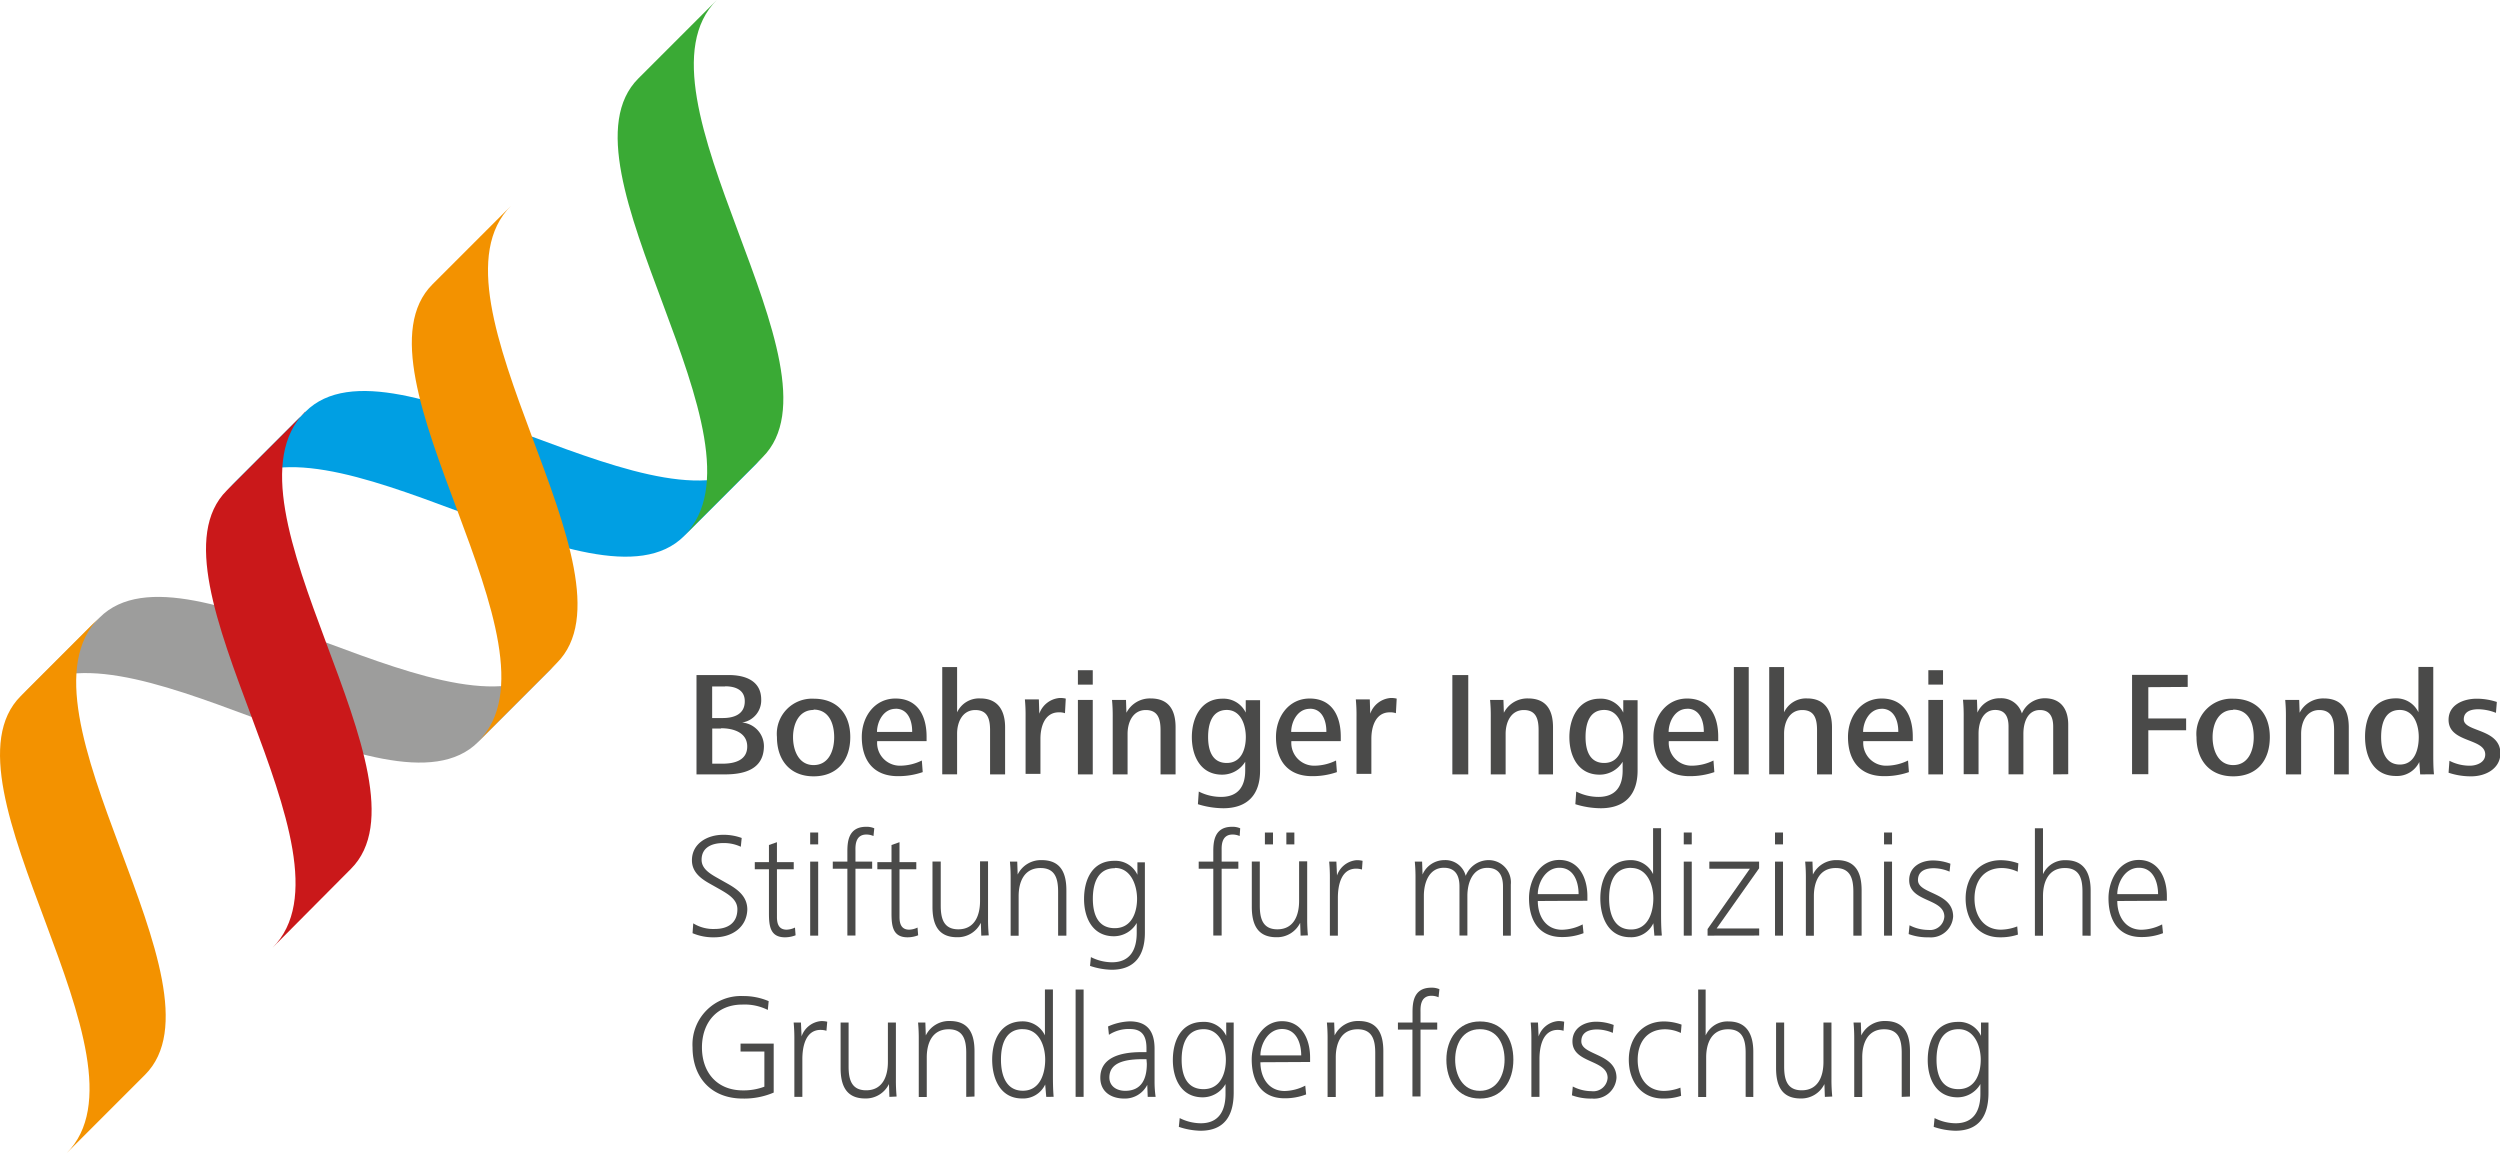 <?xml version="1.0" encoding="UTF-8"?>
<svg xmlns="http://www.w3.org/2000/svg" xmlns:xlink="http://www.w3.org/1999/xlink" id="Ebene_1" data-name="Ebene 1" viewBox="0 0 284.35 131.21">
  <defs>
    <style>.cls-1{fill:none;}.cls-2{fill:#4a4a49;}.cls-3{clip-path:url(#clip-path);}.cls-4{fill:#009fe3;}.cls-5{fill:#9d9d9c;}.cls-6{fill:#f39200;}.cls-7{fill:#ca181a;}.cls-8{fill:#3aaa35;}</style>
    <clipPath id="clip-path" transform="translate(-222 -192.7)">
      <rect class="cls-1" x="222" y="192.7" width="286.28" height="131.21"></rect>
    </clipPath>
  </defs>
  <title>4c_bif_d</title>
  <path class="cls-2" d="M304.45,280.78h-3.23v-11.3h3.68c1.85,0,3.68.64,3.68,2.79a2.55,2.55,0,0,1-2.18,2.61,2.71,2.71,0,0,1,2.49,2.69C308.87,280.21,306.65,280.78,304.45,280.78Zm0-10H303v3.59h1.22c1.25,0,2.49-.42,2.49-1.9C306.72,271.14,305.6,270.76,304.48,270.76Zm-.44,4.78h-1v4h1.19c1.3,0,2.79-.36,2.79-1.95S305.43,275.53,304,275.53Z" transform="translate(-222 -192.7)"></path>
  <path class="cls-2" d="M314.54,281c-2.71,0-4.17-1.88-4.17-4.46a4,4,0,0,1,4.17-4.37c2.68,0,4.17,1.73,4.17,4.37S317.22,281,314.54,281Zm0-7.55c-1.69,0-2.34,1.61-2.34,3.1s.64,3.17,2.34,3.17,2.34-1.61,2.34-3.17S316.28,273.41,314.54,273.41Z" transform="translate(-222 -192.7)"></path>
  <path class="cls-2" d="M321.77,277a2.59,2.59,0,0,0,2.62,2.79,5.65,5.65,0,0,0,2.46-.59l.1,1.32a8.4,8.4,0,0,1-2.83.46c-2.78,0-4.1-1.81-4.1-4.46,0-2.32,1.47-4.37,3.83-4.37,2.52,0,3.54,1.95,3.54,4.34V277Zm2.1-3.68c-1.44,0-2.12,1.54-2.12,2.63h4C325.77,274.74,325.31,273.31,323.87,273.31Z" transform="translate(-222 -192.7)"></path>
  <path class="cls-2" d="M334.61,280.78v-5c0-1.2-.22-2.32-1.68-2.32s-2.07,1.37-2.07,2.69v4.62h-1.69V268.57h1.69v5.15a2.75,2.75,0,0,1,2.63-1.58c2,0,2.83,1.35,2.83,3.29v5.35Z" transform="translate(-222 -192.7)"></path>
  <path class="cls-2" d="M343.13,273.82a1.92,1.92,0,0,0-.69-.1c-1.66,0-2.1,1.71-2.1,3v4h-1.69v-6.52a18.7,18.7,0,0,0-.08-1.95h1.59l.05,1.63a2.68,2.68,0,0,1,2.3-1.79,2.55,2.55,0,0,1,.71.07Z" transform="translate(-222 -192.7)"></path>
  <path class="cls-2" d="M344.6,270.57v-1.64h1.69v1.64Zm0,10.21v-8.47h1.69v8.47Z" transform="translate(-222 -192.7)"></path>
  <path class="cls-2" d="M354,280.78v-5c0-1.19-.22-2.32-1.68-2.32s-2.07,1.37-2.07,2.71v4.61h-1.69v-6.52a18.7,18.7,0,0,0-.08-1.95h1.59l.05,1.46a3,3,0,0,1,2.74-1.63c2.1,0,2.85,1.34,2.85,3.29v5.35Z" transform="translate(-222 -192.7)"></path>
  <path class="cls-2" d="M361.13,284.63a9.83,9.83,0,0,1-2.88-.46l.1-1.44a5.56,5.56,0,0,0,2.52.61c2,0,2.76-1.24,2.76-3v-1a3.06,3.06,0,0,1-2.63,1.47c-2.47,0-3.44-2.15-3.44-4.27s1-4.37,3.47-4.37a2.8,2.8,0,0,1,2.66,1.58v-1.41h1.63v8C365.33,283.05,363.92,284.63,361.13,284.63Zm.41-11.18c-1.74,0-2.13,1.66-2.13,3.08s.41,2.95,2.12,2.95,2.17-1.66,2.17-2.95S363.18,273.45,361.53,273.45Z" transform="translate(-222 -192.7)"></path>
  <path class="cls-2" d="M368.88,277a2.59,2.59,0,0,0,2.62,2.79,5.65,5.65,0,0,0,2.46-.59l.1,1.32a8.4,8.4,0,0,1-2.83.46c-2.78,0-4.1-1.81-4.1-4.46,0-2.32,1.47-4.37,3.83-4.37,2.52,0,3.54,1.95,3.54,4.34V277Zm2.1-3.68c-1.44,0-2.12,1.54-2.12,2.63h4C372.88,274.74,372.42,273.31,371,273.31Z" transform="translate(-222 -192.7)"></path>
  <path class="cls-2" d="M380.77,273.82a1.92,1.92,0,0,0-.69-.1c-1.66,0-2.1,1.71-2.1,3v4h-1.69v-6.52a18.56,18.56,0,0,0-.08-1.95h1.59l.05,1.63a2.68,2.68,0,0,1,2.3-1.79,2.56,2.56,0,0,1,.71.07Z" transform="translate(-222 -192.7)"></path>
  <path class="cls-2" d="M387.19,280.78v-11.3H389v11.3Z" transform="translate(-222 -192.7)"></path>
  <path class="cls-2" d="M397,280.78v-5c0-1.19-.22-2.32-1.68-2.32s-2.07,1.37-2.07,2.71v4.61h-1.69v-6.52a18.57,18.57,0,0,0-.08-1.95H393l.05,1.46a3,3,0,0,1,2.74-1.63c2.1,0,2.85,1.34,2.85,3.29v5.35Z" transform="translate(-222 -192.7)"></path>
  <path class="cls-2" d="M404.06,284.63a9.83,9.83,0,0,1-2.88-.46l.1-1.44a5.57,5.57,0,0,0,2.52.61c2,0,2.76-1.24,2.76-3v-1a3.06,3.06,0,0,1-2.62,1.47c-2.47,0-3.44-2.15-3.44-4.27s1-4.37,3.47-4.37a2.81,2.81,0,0,1,2.66,1.58v-1.41h1.63v8C408.26,283.05,406.85,284.63,404.06,284.63Zm.41-11.18c-1.75,0-2.13,1.66-2.13,3.08s.41,2.95,2.12,2.95,2.17-1.66,2.17-2.95S406.11,273.45,404.46,273.45Z" transform="translate(-222 -192.7)"></path>
  <path class="cls-2" d="M411.81,277a2.59,2.59,0,0,0,2.62,2.79,5.65,5.65,0,0,0,2.46-.59l.1,1.32a8.4,8.4,0,0,1-2.83.46c-2.78,0-4.1-1.81-4.1-4.46,0-2.32,1.47-4.37,3.83-4.37,2.52,0,3.54,1.95,3.54,4.34V277Zm2.1-3.68c-1.44,0-2.12,1.54-2.12,2.63h4C415.81,274.74,415.35,273.31,413.91,273.31Z" transform="translate(-222 -192.7)"></path>
  <path class="cls-2" d="M419.21,280.78V268.57h1.69v12.21Z" transform="translate(-222 -192.7)"></path>
  <path class="cls-2" d="M428.67,280.78v-5c0-1.2-.22-2.32-1.68-2.32s-2.07,1.37-2.07,2.69v4.62h-1.69V268.57h1.69v5.15a2.75,2.75,0,0,1,2.62-1.58c2,0,2.83,1.35,2.83,3.29v5.35Z" transform="translate(-222 -192.7)"></path>
  <path class="cls-2" d="M433.93,277a2.59,2.59,0,0,0,2.63,2.79,5.65,5.65,0,0,0,2.46-.59l.1,1.32a8.4,8.4,0,0,1-2.83.46c-2.78,0-4.1-1.81-4.1-4.46,0-2.32,1.47-4.37,3.83-4.37,2.52,0,3.54,1.95,3.54,4.34V277Zm2.1-3.68c-1.44,0-2.12,1.54-2.12,2.63h4C437.93,274.74,437.47,273.31,436,273.31Z" transform="translate(-222 -192.7)"></path>
  <path class="cls-2" d="M441.33,270.57v-1.64H443v1.64Zm0,10.21v-8.47H443v8.47Z" transform="translate(-222 -192.7)"></path>
  <path class="cls-2" d="M455.53,280.78v-5.44c0-1-.32-1.88-1.51-1.88-1.39,0-1.88,1.39-1.88,2.69v4.62h-1.69v-5.44c0-1-.32-1.88-1.51-1.88-1.39,0-1.9,1.39-1.9,2.69v4.62h-1.69v-6.52a18.84,18.84,0,0,0-.08-1.95h1.59l.05,1.46a2.76,2.76,0,0,1,2.59-1.63,2.44,2.44,0,0,1,2.47,1.73,2.82,2.82,0,0,1,2.59-1.73c1.85,0,2.68,1.25,2.68,3v5.64Z" transform="translate(-222 -192.7)"></path>
  <path class="cls-2" d="M466.35,270.86v3.56h4.3v1.34h-4.3v5H464.5v-11.3h6.33v1.37Z" transform="translate(-222 -192.7)"></path>
  <path class="cls-2" d="M476,281c-2.71,0-4.17-1.88-4.17-4.46a4,4,0,0,1,4.17-4.37c2.68,0,4.17,1.73,4.17,4.37S478.73,281,476,281Zm0-7.55c-1.69,0-2.34,1.61-2.34,3.1s.64,3.17,2.34,3.17,2.34-1.61,2.34-3.17S477.79,273.41,476,273.41Z" transform="translate(-222 -192.7)"></path>
  <path class="cls-2" d="M487.48,280.78v-5c0-1.19-.22-2.32-1.68-2.32s-2.07,1.37-2.07,2.71v4.61H482v-6.52a18.59,18.59,0,0,0-.08-1.95h1.59l.05,1.46a3,3,0,0,1,2.74-1.63c2.1,0,2.85,1.34,2.85,3.29v5.35Z" transform="translate(-222 -192.7)"></path>
  <path class="cls-2" d="M497.27,280.78l-.1-1.41a2.8,2.8,0,0,1-2.66,1.59c-2.56,0-3.51-2.22-3.51-4.46s.95-4.37,3.51-4.37a2.77,2.77,0,0,1,2.56,1.58v-5.15h1.69v9.67c0,.93,0,1.75.08,2.54Zm-2.32-7.33c-1.75,0-2.12,1.66-2.12,3.08s.41,3.13,2.13,3.13,2.15-1.79,2.15-3.13S496.59,273.45,494.95,273.45Z" transform="translate(-222 -192.7)"></path>
  <path class="cls-2" d="M503.09,281a7.92,7.92,0,0,1-2.59-.41l.1-1.36a5,5,0,0,0,2.32.56c.78,0,1.75-.37,1.75-1.27,0-1.91-4.17-1.29-4.17-3.95,0-1.74,1.73-2.4,3.2-2.4a7.42,7.42,0,0,1,2.29.37l-.1,1.24a5.67,5.67,0,0,0-2-.41c-.75,0-1.66.2-1.66,1.15,0,1.47,4.17,1,4.17,3.9C506.35,280.17,504.67,281,503.09,281Z" transform="translate(-222 -192.7)"></path>
  <path class="cls-2" d="M303.26,299.31a6,6,0,0,1-2.49-.47l.08-1.12a4.31,4.31,0,0,0,2.46.64c1.47,0,2.56-.68,2.56-2.24,0-1.07-.93-1.66-2-2.27l-1.17-.66c-1.05-.59-2-1.34-2-2.64,0-1.93,1.78-2.9,3.54-2.9a6,6,0,0,1,2.12.36l-.1,1a4.51,4.51,0,0,0-2-.42c-1.25,0-2.46.47-2.46,1.9,0,.91.73,1.46,1.68,2l1.17.66c1.19.66,2.35,1.47,2.35,3C306.94,298.16,305.28,299.31,303.26,299.31Z" transform="translate(-222 -192.7)"></path>
  <path class="cls-2" d="M311.29,299.31c-1.68,0-1.83-1.27-1.83-2.74v-5h-1.61v-.81h1.61v-1.95l.91-.32v2.27h1.91v.81h-1.91V297c0,.76.2,1.44,1.1,1.44a2.3,2.3,0,0,0,.95-.24l.07.88A3.31,3.31,0,0,1,311.29,299.31Z" transform="translate(-222 -192.7)"></path>
  <path class="cls-2" d="M314.15,288.74v-1.35h.91v1.35Zm0,10.38v-8.42h.91v8.42Z" transform="translate(-222 -192.7)"></path>
  <path class="cls-2" d="M321.35,287.79a2,2,0,0,0-.81-.17c-1.34,0-1.24,1.44-1.24,1.86v1.22h1.9v.81h-1.9v7.6h-.92v-7.6h-1.66v-.81h1.66v-1.13c0-1.07.08-2.83,2.13-2.83a2.17,2.17,0,0,1,.93.17Z" transform="translate(-222 -192.7)"></path>
  <path class="cls-2" d="M325.23,299.31c-1.68,0-1.83-1.27-1.83-2.74v-5h-1.61v-.81h1.61v-1.95l.91-.32v2.27h1.91v.81h-1.91V297c0,.76.2,1.44,1.1,1.44a2.3,2.3,0,0,0,.95-.24l.07.88A3.31,3.31,0,0,1,325.23,299.31Z" transform="translate(-222 -192.7)"></path>
  <path class="cls-2" d="M333.61,299.12l-.05-1.46a2.92,2.92,0,0,1-2.71,1.64c-2.18,0-2.79-1.51-2.79-3.46v-5.15H329v5c0,1.42.29,2.71,2,2.71,1.88,0,2.47-1.61,2.47-3.22v-4.51h.91v6.42a19.67,19.67,0,0,0,.08,2Z" transform="translate(-222 -192.7)"></path>
  <path class="cls-2" d="M342.35,299.12v-5c0-1.42-.3-2.69-2-2.69-1.88,0-2.49,1.59-2.49,3.2v4.5h-.91V292.7a19.68,19.68,0,0,0-.08-2h.83l.05,1.47a2.94,2.94,0,0,1,2.73-1.64c2.19,0,2.81,1.49,2.81,3.44v5.15Z" transform="translate(-222 -192.7)"></path>
  <path class="cls-2" d="M348.44,303a8.16,8.16,0,0,1-2.46-.44l.1-1a5.36,5.36,0,0,0,2.4.59c2.08,0,2.81-1.46,2.81-3.34v-1.13a3,3,0,0,1-2.59,1.51c-2.49,0-3.4-2.18-3.4-4.23,0-2.24.95-4.35,3.44-4.35a2.75,2.75,0,0,1,2.63,1.59v-1.42h.85v8C352.22,301.27,351.15,303,348.44,303Zm.37-11.55c-2,0-2.51,1.81-2.51,3.47s.51,3.35,2.49,3.35,2.54-1.88,2.54-3.35S350.66,291.42,348.82,291.42Z" transform="translate(-222 -192.7)"></path>
  <path class="cls-2" d="M363,287.79a2,2,0,0,0-.81-.17c-1.34,0-1.24,1.44-1.24,1.86v1.22h1.9v.81h-1.9v7.6H360v-7.6h-1.66v-.81H360v-1.13c0-1.07.08-2.83,2.13-2.83a2.17,2.17,0,0,1,.93.17Z" transform="translate(-222 -192.7)"></path>
  <path class="cls-2" d="M369.93,299.12l-.05-1.46a2.92,2.92,0,0,1-2.71,1.64c-2.18,0-2.79-1.51-2.79-3.46v-5.15h.91v5c0,1.42.29,2.71,2,2.71,1.88,0,2.47-1.61,2.47-3.22v-4.51h.92v6.42a19.82,19.82,0,0,0,.08,2Zm-4.06-10.38v-1.35h.92v1.35Zm2.44,0v-1.35h.91v1.35Z" transform="translate(-222 -192.7)"></path>
  <path class="cls-2" d="M376.91,291.6a2.25,2.25,0,0,0-.66-.1c-1.76,0-2.08,2-2.08,3.32v4.3h-.91V292.7a19.57,19.57,0,0,0-.08-2H374l.07,1.58a2.58,2.58,0,0,1,2.18-1.74,2.66,2.66,0,0,1,.73.07Z" transform="translate(-222 -192.7)"></path>
  <path class="cls-2" d="M392.95,299.12v-5.59c0-1.2-.44-2.12-1.78-2.12-1.64,0-2.27,1.63-2.27,3.2v4.5H388v-5.59c0-1.2-.44-2.12-1.78-2.12-1.64,0-2.27,1.63-2.27,3.2v4.5H383V292.7a19.57,19.57,0,0,0-.08-2h.83l.05,1.47a2.7,2.7,0,0,1,2.49-1.64,2.38,2.38,0,0,1,2.42,1.79,2.82,2.82,0,0,1,2.54-1.79,2.53,2.53,0,0,1,2.59,2.78v5.81Z" transform="translate(-222 -192.7)"></path>
  <path class="cls-2" d="M396.91,295.18c0,1.69.88,3.27,2.76,3.27a5.33,5.33,0,0,0,2.34-.61l.1,1a6.71,6.71,0,0,1-2.46.44c-2.69,0-3.74-2-3.74-4.42,0-2.07,1.22-4.35,3.44-4.35s3.2,2,3.2,4.13v.51Zm2.46-3.78c-1.61,0-2.46,1.76-2.46,3h4.64C401.55,293,401,291.4,399.37,291.4Z" transform="translate(-222 -192.7)"></path>
  <path class="cls-2" d="M410.17,299.12l-.12-1.41a2.77,2.77,0,0,1-2.63,1.59c-2.49,0-3.4-2.27-3.4-4.42s.92-4.35,3.46-4.35a2.79,2.79,0,0,1,2.54,1.59v-5.22h.91v9.45c0,.9,0,1.83.09,2.76Zm-2.66-7.71c-2,0-2.49,1.81-2.49,3.47s.51,3.54,2.49,3.54,2.54-2,2.54-3.54S409.36,291.42,407.51,291.42Z" transform="translate(-222 -192.7)"></path>
  <path class="cls-2" d="M413.51,288.74v-1.35h.91v1.35Zm0,10.38v-8.42h.91v8.42Z" transform="translate(-222 -192.7)"></path>
  <path class="cls-2" d="M416.22,299.12v-.75l4.81-6.86h-4.61v-.81h5.66v.76l-4.83,6.84h4.84v.81Z" transform="translate(-222 -192.7)"></path>
  <path class="cls-2" d="M423.89,288.74v-1.35h.91v1.35Zm0,10.38v-8.42h.91v8.42Z" transform="translate(-222 -192.7)"></path>
  <path class="cls-2" d="M432.8,299.12v-5c0-1.42-.3-2.69-2-2.69-1.88,0-2.49,1.59-2.49,3.2v4.5h-.91V292.7a19.83,19.83,0,0,0-.08-2h.83l.05,1.47a2.94,2.94,0,0,1,2.73-1.64c2.18,0,2.81,1.49,2.81,3.44v5.15Z" transform="translate(-222 -192.7)"></path>
  <path class="cls-2" d="M436.29,288.74v-1.35h.91v1.35Zm0,10.38v-8.42h.91v8.42Z" transform="translate(-222 -192.7)"></path>
  <path class="cls-2" d="M441.38,299.31a6.17,6.17,0,0,1-2.29-.37l.1-1a4.68,4.68,0,0,0,2.13.53,1.63,1.63,0,0,0,1.83-1.51c0-2.13-4-1.61-4-4.15,0-1.54,1.36-2.24,2.69-2.24a5.64,5.64,0,0,1,2,.37l-.1.9a4.68,4.68,0,0,0-1.79-.39c-.86,0-1.8.27-1.8,1.35,0,1.63,4,1.34,4,4.15A2.54,2.54,0,0,1,441.38,299.31Z" transform="translate(-222 -192.7)"></path>
  <path class="cls-2" d="M449.48,299.31c-2.54,0-3.91-2-3.91-4.42s1.49-4.35,4-4.35a6,6,0,0,1,2,.36l-.08.95a4.29,4.29,0,0,0-1.78-.42c-2.1,0-3.13,1.51-3.13,3.47s1.05,3.54,3,3.54a5.36,5.36,0,0,0,1.86-.37l.08.93A6.21,6.21,0,0,1,449.48,299.31Z" transform="translate(-222 -192.7)"></path>
  <path class="cls-2" d="M458.86,299.12v-5c0-1.42-.3-2.69-2-2.69-1.88,0-2.49,1.59-2.49,3.2v4.5h-.92V286.91h.92v5.22a2.72,2.72,0,0,1,2.61-1.59c2.08,0,2.81,1.49,2.81,3.44v5.15Z" transform="translate(-222 -192.7)"></path>
  <path class="cls-2" d="M462.82,295.18c0,1.69.88,3.27,2.76,3.27a5.33,5.33,0,0,0,2.34-.61l.1,1a6.71,6.71,0,0,1-2.46.44c-2.69,0-3.74-2-3.74-4.42,0-2.07,1.22-4.35,3.44-4.35s3.2,2,3.2,4.13v.51Zm2.45-3.78c-1.61,0-2.45,1.76-2.45,3h4.64C467.46,293,466.89,291.4,465.28,291.4Z" transform="translate(-222 -192.7)"></path>
  <path class="cls-2" d="M306.48,317.65c-3.54,0-5.71-2.35-5.71-5.83a5.51,5.51,0,0,1,5.71-5.83,7.32,7.32,0,0,1,2.95.58l-.1,1a5.91,5.91,0,0,0-2.9-.61c-2.91,0-4.59,2.08-4.59,4.88s1.68,4.88,4.66,4.88a6.67,6.67,0,0,0,2.44-.42v-4h-2.71v-.9H310v5.57A8.52,8.52,0,0,1,306.48,317.65Z" transform="translate(-222 -192.7)"></path>
  <path class="cls-2" d="M316,309.94a2.25,2.25,0,0,0-.66-.1c-1.76,0-2.08,2-2.08,3.32v4.3h-.91V311a19.68,19.68,0,0,0-.08-2h.83l.07,1.58a2.58,2.58,0,0,1,2.19-1.74,2.67,2.67,0,0,1,.73.07Z" transform="translate(-222 -192.7)"></path>
  <path class="cls-2" d="M323.16,317.46l-.05-1.46a2.92,2.92,0,0,1-2.71,1.64c-2.18,0-2.79-1.51-2.79-3.46V309h.91v5c0,1.42.29,2.71,2,2.71,1.88,0,2.47-1.61,2.47-3.22V309h.91v6.42a19.67,19.67,0,0,0,.08,2Z" transform="translate(-222 -192.7)"></path>
  <path class="cls-2" d="M331.9,317.46v-5c0-1.42-.3-2.69-2-2.69-1.88,0-2.49,1.59-2.49,3.2v4.5h-.91V311a19.71,19.71,0,0,0-.08-2h.83l.05,1.47a2.94,2.94,0,0,1,2.73-1.64c2.19,0,2.81,1.49,2.81,3.44v5.15Z" transform="translate(-222 -192.7)"></path>
  <path class="cls-2" d="M341,317.46l-.12-1.41a2.77,2.77,0,0,1-2.63,1.59c-2.49,0-3.4-2.27-3.4-4.42s.91-4.35,3.46-4.35a2.79,2.79,0,0,1,2.54,1.59v-5.22h.91v9.45c0,.9,0,1.83.08,2.76Zm-2.66-7.71c-2,0-2.49,1.81-2.49,3.47s.51,3.54,2.49,3.54,2.54-2,2.54-3.54S340.2,309.76,338.35,309.76Z" transform="translate(-222 -192.7)"></path>
  <path class="cls-2" d="M344.34,317.46V305.25h.91v12.21Z" transform="translate(-222 -192.7)"></path>
  <path class="cls-2" d="M352.54,317.46l-.05-1.37a2.85,2.85,0,0,1-2.61,1.56c-1.49,0-2.73-.76-2.73-2.37,0-2.15,2-2.91,4.67-2.91h.58v-.44c0-1.32-.44-2.19-1.88-2.19a4.11,4.11,0,0,0-2.39.66l-.1-.95a6.52,6.52,0,0,1,2.46-.58c2,0,2.83,1.13,2.83,3.12v3.73a12.2,12.2,0,0,0,.12,1.74Zm-.14-4.29h-.22c-1.61,0-4,.12-4,2.08,0,1,.83,1.52,1.8,1.52,1.9,0,2.46-1.42,2.46-3.08Z" transform="translate(-222 -192.7)"></path>
  <path class="cls-2" d="M358.54,321.31a8.16,8.16,0,0,1-2.46-.44l.1-1a5.36,5.36,0,0,0,2.4.59c2.08,0,2.81-1.46,2.81-3.34V316a3,3,0,0,1-2.59,1.51c-2.49,0-3.4-2.18-3.4-4.23,0-2.24.95-4.35,3.44-4.35a2.75,2.75,0,0,1,2.63,1.59V309h.85v8C362.31,319.62,361.25,321.31,358.54,321.31Zm.37-11.55c-2,0-2.51,1.81-2.51,3.47s.51,3.35,2.49,3.35,2.54-1.88,2.54-3.35S360.76,309.76,358.91,309.76Z" transform="translate(-222 -192.7)"></path>
  <path class="cls-2" d="M365.36,313.52c0,1.69.88,3.27,2.76,3.27a5.33,5.33,0,0,0,2.34-.61l.1,1a6.71,6.71,0,0,1-2.45.44c-2.69,0-3.74-2-3.74-4.42,0-2.07,1.22-4.35,3.44-4.35s3.2,2,3.2,4.13v.51Zm2.46-3.78c-1.61,0-2.46,1.76-2.46,3H370C370,311.33,369.43,309.74,367.82,309.74Z" transform="translate(-222 -192.7)"></path>
  <path class="cls-2" d="M378.42,317.46v-5c0-1.42-.3-2.69-2-2.69-1.88,0-2.49,1.59-2.49,3.2v4.5H373V311a19.57,19.57,0,0,0-.08-2h.83l.05,1.47a2.94,2.94,0,0,1,2.73-1.64c2.19,0,2.81,1.49,2.81,3.44v5.15Z" transform="translate(-222 -192.7)"></path>
  <path class="cls-2" d="M385.62,306.13a2,2,0,0,0-.81-.17c-1.34,0-1.24,1.44-1.24,1.86V309h1.9v.81h-1.9v7.6h-.92v-7.6H381V309h1.66v-1.13c0-1.07.08-2.83,2.13-2.83a2.16,2.16,0,0,1,.93.17Z" transform="translate(-222 -192.7)"></path>
  <path class="cls-2" d="M390.32,317.65c-2.58,0-3.81-2.07-3.81-4.42s1.35-4.35,3.81-4.35c2.61,0,3.81,1.95,3.81,4.35S392.88,317.65,390.32,317.65Zm0-7.89c-2,0-2.81,1.74-2.81,3.47s.83,3.54,2.81,3.54,2.81-1.83,2.81-3.54S392.36,309.76,390.32,309.76Z" transform="translate(-222 -192.7)"></path>
  <path class="cls-2" d="M399.84,309.94a2.26,2.26,0,0,0-.66-.1c-1.76,0-2.08,2-2.08,3.32v4.3h-.92V311a19.57,19.57,0,0,0-.08-2h.83l.07,1.58a2.58,2.58,0,0,1,2.18-1.74,2.67,2.67,0,0,1,.73.07Z" transform="translate(-222 -192.7)"></path>
  <path class="cls-2" d="M403.08,317.65a6.18,6.18,0,0,1-2.29-.37l.1-1a4.67,4.67,0,0,0,2.13.53,1.63,1.63,0,0,0,1.83-1.51c0-2.13-4-1.61-4-4.15,0-1.54,1.36-2.24,2.69-2.24a5.63,5.63,0,0,1,2,.37l-.1.9a4.68,4.68,0,0,0-1.79-.39c-.86,0-1.79.27-1.79,1.35,0,1.63,4,1.34,4,4.15A2.54,2.54,0,0,1,403.08,317.65Z" transform="translate(-222 -192.7)"></path>
  <path class="cls-2" d="M411.17,317.65c-2.54,0-3.91-2-3.91-4.42s1.49-4.35,4-4.35a6,6,0,0,1,2,.36l-.08.95a4.3,4.3,0,0,0-1.78-.42c-2.1,0-3.13,1.51-3.13,3.47s1,3.54,3,3.54a5.37,5.37,0,0,0,1.86-.37l.08.93A6.22,6.22,0,0,1,411.17,317.65Z" transform="translate(-222 -192.7)"></path>
  <path class="cls-2" d="M420.55,317.46v-5c0-1.42-.3-2.69-2-2.69-1.88,0-2.49,1.59-2.49,3.2v4.5h-.91V305.25H416v5.22a2.72,2.72,0,0,1,2.61-1.59c2.08,0,2.81,1.49,2.81,3.44v5.15Z" transform="translate(-222 -192.7)"></path>
  <path class="cls-2" d="M429.56,317.46l-.05-1.46a2.92,2.92,0,0,1-2.71,1.64c-2.18,0-2.79-1.51-2.79-3.46V309h.92v5c0,1.42.29,2.71,2,2.71,1.88,0,2.47-1.61,2.47-3.22V309h.91v6.42a19.53,19.53,0,0,0,.09,2Z" transform="translate(-222 -192.7)"></path>
  <path class="cls-2" d="M438.3,317.46v-5c0-1.42-.3-2.69-2-2.69-1.88,0-2.49,1.59-2.49,3.2v4.5h-.91V311a19.83,19.83,0,0,0-.08-2h.83l.05,1.47a2.94,2.94,0,0,1,2.73-1.64c2.18,0,2.81,1.49,2.81,3.44v5.15Z" transform="translate(-222 -192.7)"></path>
  <path class="cls-2" d="M444.4,321.31a8.15,8.15,0,0,1-2.46-.44l.1-1a5.36,5.36,0,0,0,2.4.59c2.08,0,2.81-1.46,2.81-3.34V316a3,3,0,0,1-2.59,1.51c-2.49,0-3.4-2.18-3.4-4.23,0-2.24.95-4.35,3.44-4.35a2.75,2.75,0,0,1,2.62,1.59V309h.85v8C448.17,319.62,447.11,321.31,444.4,321.31Zm.37-11.55c-2,0-2.51,1.81-2.51,3.47s.51,3.35,2.49,3.35,2.54-1.88,2.54-3.35S446.62,309.76,444.77,309.76Z" transform="translate(-222 -192.7)"></path>
  <g class="cls-3">
    <path class="cls-4" d="M308.74,244.74c-10.63,10.63-42-15.24-52-5.21l-8.92,8.92c10.63-10.63,42,15.24,52,5.21l8.92-8.92" transform="translate(-222 -192.7)"></path>
    <path class="cls-5" d="M285.32,268.16c-10.63,10.63-42-15.24-52-5.21l-8.92,8.92c10.63-10.63,42,15.24,52,5.21Z" transform="translate(-222 -192.7)"></path>
    <path class="cls-6" d="M280.12,216.11c-10.63,10.63,15.24,42,5.21,52l-8.92,8.92c10.63-10.63-15.24-42-5.21-52l8.92-8.92" transform="translate(-222 -192.7)"></path>
    <path class="cls-7" d="M256.7,239.53c-10.63,10.63,15.24,42,5.21,52L253,300.49c10.63-10.63-15.24-42-5.21-52l8.92-8.92" transform="translate(-222 -192.7)"></path>
    <path class="cls-8" d="M303.53,192.7c-10.63,10.63,15.24,42,5.21,52l-8.92,8.92c10.63-10.63-15.24-42-5.21-52Z" transform="translate(-222 -192.7)"></path>
    <path class="cls-6" d="M233.28,262.95c-10.63,10.63,15.24,42,5.21,52l-8.92,8.92c10.63-10.63-15.24-42-5.21-52l8.92-8.92" transform="translate(-222 -192.7)"></path>
  </g>
</svg>

